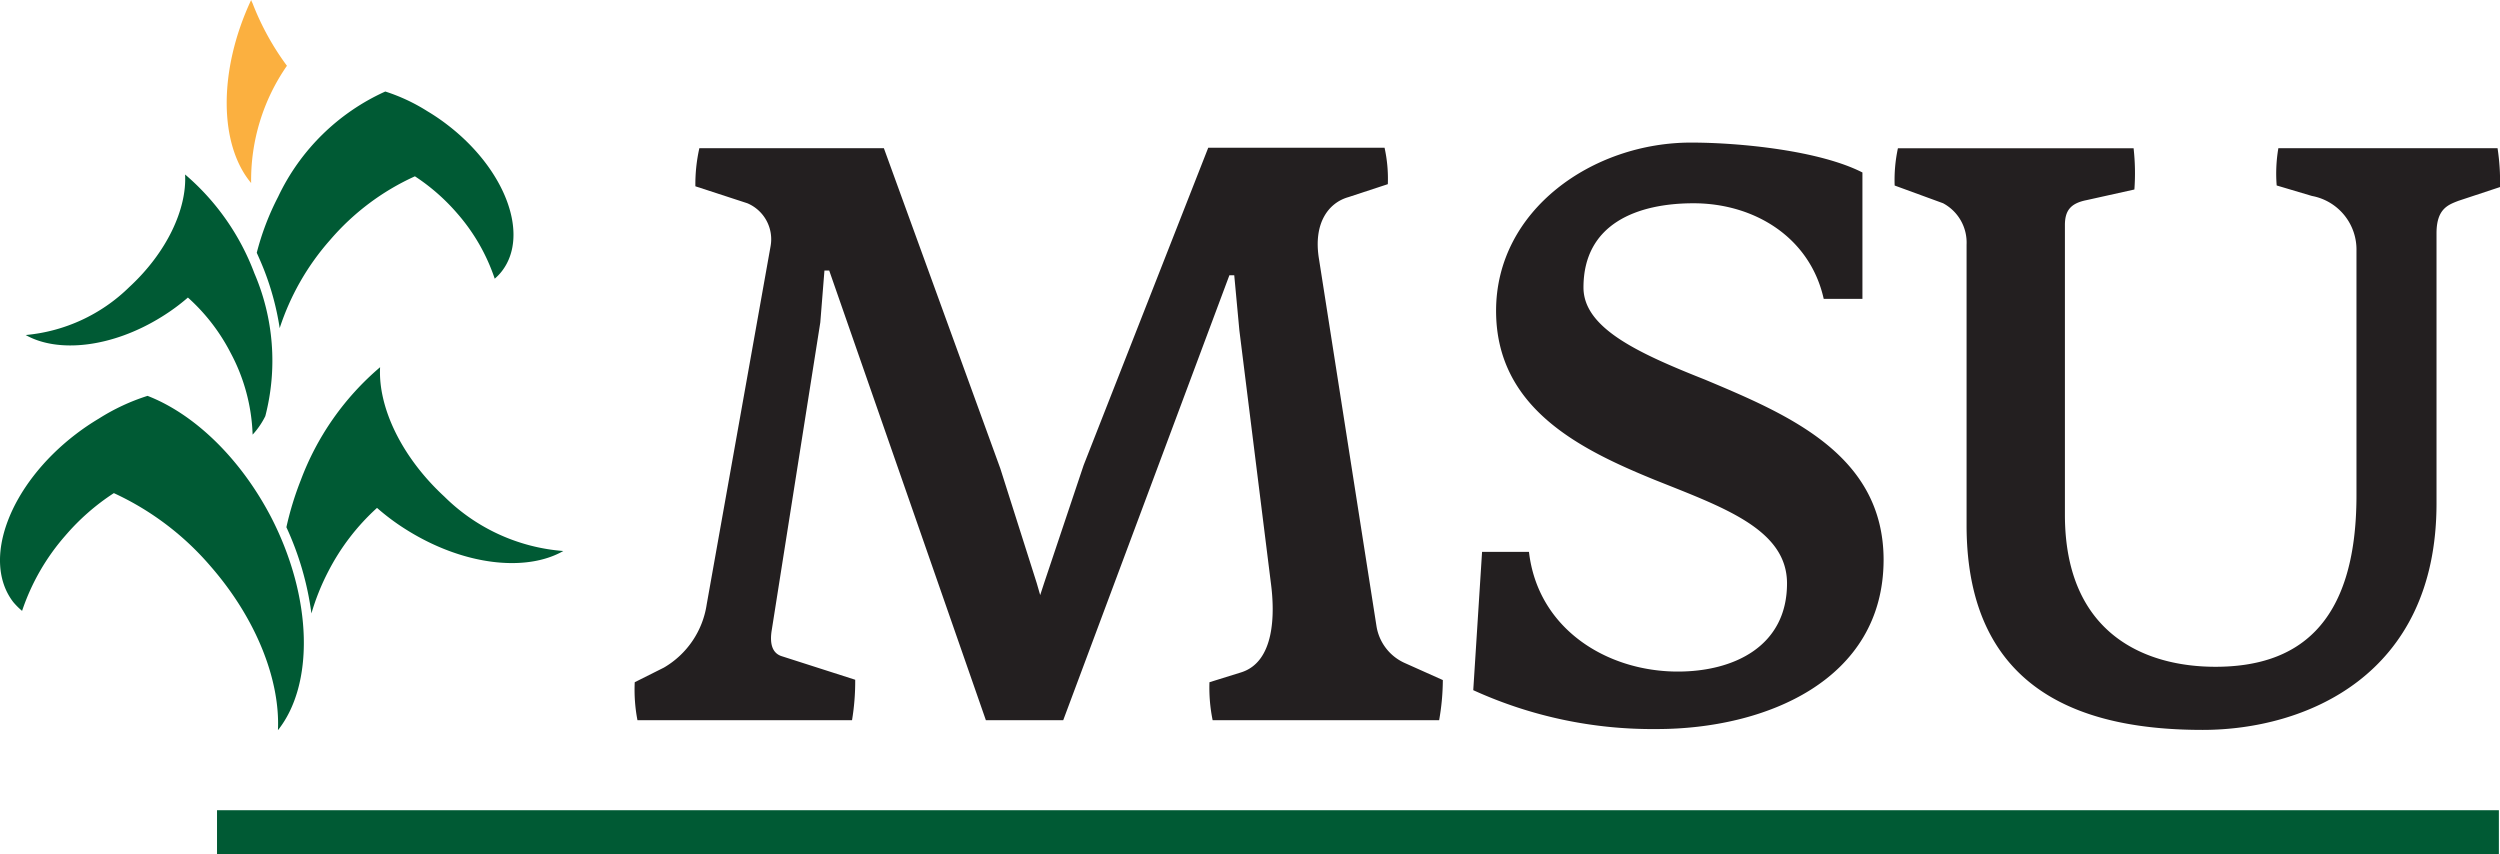 <svg xmlns="http://www.w3.org/2000/svg" width="166.782" height="56.987" viewBox="0 0 166.782 56.987">
  <g id="Capa_2" data-name="Capa 2" transform="translate(-0.005)">
    <g id="Logo" transform="translate(0.005)">
      <path id="Trazado_6336" data-name="Trazado 6336" d="M27.437.2a17.721,17.721,0,0,0,2.3,4.188,13.389,13.389,0,0,0-2.388,7.823c-2.129-2.547-2.217-7.464,0-12.21a1.353,1.353,0,0,0,.088.2Z" transform="translate(-10.595)" fill="#fbb040"/>
      <path id="Trazado_6337" data-name="Trazado 6337" d="M30.655,26.166a16.645,16.645,0,0,1,3.364-5.882,16.3,16.3,0,0,1,5.658-4.247A13.469,13.469,0,0,1,42.489,18.5,12.763,12.763,0,0,1,45,22.867a3.27,3.27,0,0,0,.482-.506c1.864-2.429.229-6.805-3.653-9.769a13.329,13.329,0,0,0-1.317-.894h0A12.24,12.24,0,0,0,37.7,10.38a14.52,14.52,0,0,0-7.152,7.029,17.545,17.545,0,0,0-1.423,3.729c.165.365.323.729.471,1.1A18.233,18.233,0,0,1,30.655,26.166Z" transform="translate(-11.996 -4.275)" fill="#005a34"/>
      <path id="Trazado_6338" data-name="Trazado 6338" d="M43.03,50.284C40.148,47.626,38.6,44.3,38.742,41.65a18.3,18.3,0,0,0-5.293,7.54,20.721,20.721,0,0,0-.959,3.135,19.945,19.945,0,0,1,1.67,5.752,15.469,15.469,0,0,1,1.123-2.8,14.928,14.928,0,0,1,3.253-4.241,15.093,15.093,0,0,0,2.029,1.5c3.788,2.353,7.928,2.788,10.4,1.376A12.64,12.64,0,0,1,43.03,50.284Z" transform="translate(-13.384 -17.153)" fill="#005a34"/>
      <path id="Trazado_6339" data-name="Trazado 6339" d="M18.177,26.383a16.1,16.1,0,0,0-4.623-6.593C13.678,22.1,12.331,25,9.825,27.307A11.323,11.323,0,0,1,2.92,30.5c2.159,1.223,5.764.841,9.058-1.206A13.527,13.527,0,0,0,13.742,28a12.8,12.8,0,0,1,2.841,3.676,12.387,12.387,0,0,1,1.476,5.47,5.241,5.241,0,0,0,.847-1.235A14.762,14.762,0,0,0,18.177,26.383Z" transform="translate(-1.206 -8.15)" fill="#005a34"/>
      <path id="Trazado_6340" data-name="Trazado 6340" d="M5.084,47.441a16.092,16.092,0,0,1,1.523-1.029h0A13.922,13.922,0,0,1,9.848,44.9c3.035,1.176,6.129,4.052,8.234,8.076,2.811,5.446,2.87,11.21.465,14.228.153-3.3-1.406-7.387-4.476-10.916a18.933,18.933,0,0,0-6.47-4.9A15.087,15.087,0,0,0,4.36,54.228a14.7,14.7,0,0,0-2.882,5.017,4.816,4.816,0,0,1-.588-.588C-1.251,55.875.626,50.84,5.084,47.441Z" transform="translate(-0.005 -18.491)" fill="#005a34"/>
      <rect id="Rectángulo_161" data-name="Rectángulo 161" width="152.229" height="2.935" transform="translate(14.478 54.052)" fill="#005a34"/>
      <path id="Trazado_6341" data-name="Trazado 6341" d="M125.656,54.95h-15.11a10.739,10.739,0,0,1-.212-2.535l2.1-.653c2.27-.7,2.27-3.935,1.994-5.988l-2.1-16.839-.341-3.67h-.324L100.577,54.95H95.418l-10.452-30h-.318l-.276,3.458-3.235,20.5c-.165.976.053,1.565.641,1.764L86.7,52.25a15.781,15.781,0,0,1-.212,2.7H72.174a10.739,10.739,0,0,1-.182-2.535l1.947-.976a5.882,5.882,0,0,0,2.853-4.211l4.264-23.909A2.606,2.606,0,0,0,79.5,20.46L76.038,19.33a10.952,10.952,0,0,1,.265-2.541h12.31l7.77,21.374,2.429,7.646.229.794.259-.794,2.641-7.876,8.311-21.174h11.763a9.634,9.634,0,0,1,.218,2.429l-2.647.87c-1.294.371-2.353,1.717-1.941,4.152l3.829,24.45a3.253,3.253,0,0,0,1.894,2.476l2.535,1.135A15.822,15.822,0,0,1,125.656,54.95Z" transform="translate(-29.647 -6.902)" fill="#231f20"/>
      <path id="Trazado_6342" data-name="Trazado 6342" d="M179.356,55.3a28.808,28.808,0,0,1-12.246-2.594l.588-9.228h3.129c.588,5.129,5.182,7.987,9.934,7.987,3.717,0,7.281-1.67,7.281-5.882,0-3.617-4.258-5.076-8.822-6.905-5.029-2.053-10.587-4.805-10.587-11.281,0-6.746,6.47-11.222,13-11.222,3.294,0,8.581.535,11.44,1.994V26.6H190.49c-.918-4.117-4.641-6.376-8.687-6.376-3.723,0-7.34,1.347-7.34,5.617,0,2.7,3.617,4.37,8.1,6.146,5.605,2.353,11.922,5.023,11.922,12.034C194.466,52.064,186.59,55.3,179.356,55.3Z" transform="translate(-68.825 -6.663)" fill="#231f20"/>
      <path id="Trazado_6343" data-name="Trazado 6343" d="M252.508,20.321c-.7.271-1.459.541-1.459,2.164V40.507c0,11.552-8.822,15.11-15.6,15.11-7.387,0-15.751-2.164-15.751-13.657V23.239a2.972,2.972,0,0,0-1.57-2.758L214.9,19.3a10.064,10.064,0,0,1,.218-2.488h15.722a15.022,15.022,0,0,1,.053,2.753l-3.176.706c-1.082.212-1.459.7-1.459,1.67V41.26c0,7.987,5.393,10.146,10.04,10.146,5.335,0,9.411-2.641,9.411-11.44v-16.3a3.636,3.636,0,0,0-2.97-3.67l-2.353-.7a10.033,10.033,0,0,1,.112-2.488h14.622a14.624,14.624,0,0,1,.165,2.594Z" transform="translate(-88.502 -6.923)" fill="#231f20"/>
    </g>
  </g>
</svg>

